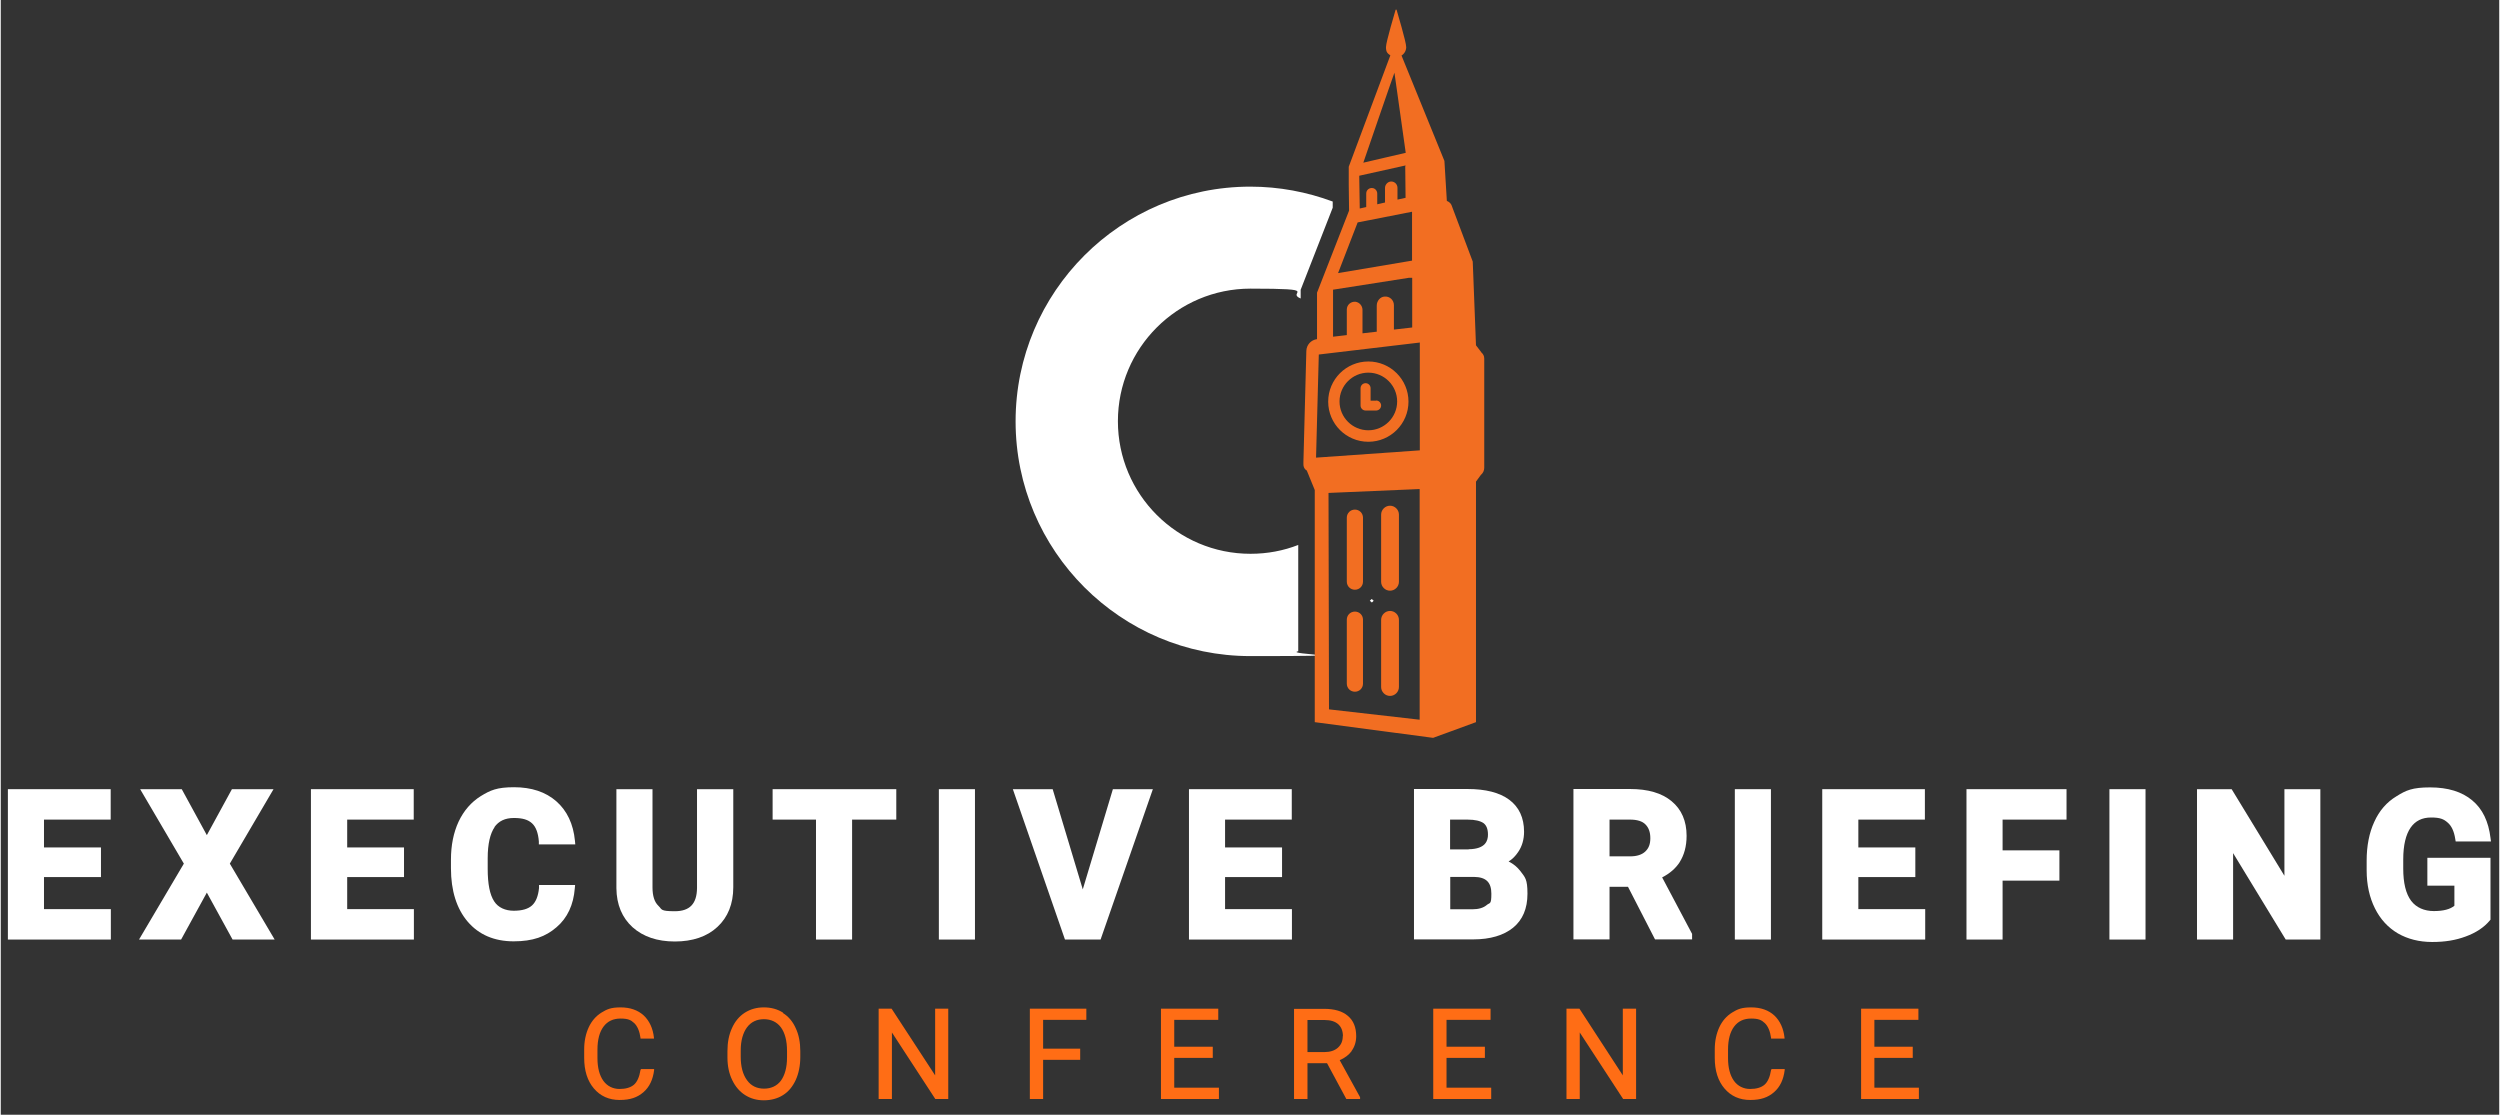<?xml version="1.0" encoding="UTF-8"?><svg xmlns="http://www.w3.org/2000/svg" id="Layer_2" version="1.1" viewBox="0 0 1543.4 688.6" aria-hidden="true" width="1543px" height="688px">
  <rect x="0" y="0" width="1543.4" height="688.6" fill="#333333" stroke="none"/>
  <!-- Generator: Adobe Illustrator 29.5.1, SVG Export Plug-In . SVG Version: 2.1.0 Build 141)  -->
  <defs><linearGradient class="cerosgradient" data-cerosgradient="true" id="CerosGradient_id168eb25bc" gradientUnits="userSpaceOnUse" x1="50%" y1="100%" x2="50%" y2="0%"><stop offset="0%" stop-color="#d1d1d1"/><stop offset="100%" stop-color="#d1d1d1"/></linearGradient><linearGradient/>
    <style>
      .st0 {
        fill: #fff;
      }

      .st1 {
        fill: #ff6d15;
      }

      .st2 {
        fill: #f26e22;
      }
    </style>
  </defs>
  <g>
    <polygon class="st0" points="26.7 541.8 61.9 541.8 61.9 523.5 26.7 523.5 26.7 506.3 67.9 506.3 67.9 487.5 4.4 487.5 4.4 580.4 68 580.4 68 561.6 26.7 561.6 26.7 541.8"/>
    <polygon class="st0" points="168.5 487.5 142.8 487.5 127.3 515.9 111.8 487.5 86.1 487.5 113.1 533.5 85.4 580.4 111.4 580.4 127.3 551.4 143.2 580.4 169.2 580.4 141.5 533.5 168.5 487.5"/>
    <polygon class="st0" points="214 541.8 249.1 541.8 249.1 523.5 214 523.5 214 506.3 255.1 506.3 255.1 487.5 191.6 487.5 191.6 580.4 255.2 580.4 255.2 561.6 214 561.6 214 541.8"/>
    <path class="st0" d="M304.9,511c2.7-3.8,6.6-5.7,12.1-5.7s8.8,1.1,11.2,3.3c2.4,2.2,3.8,6,4.2,11.2v1.8h22.5l-.2-2.2c-1-10.4-4.9-18.6-11.5-24.4-6.6-5.8-15.4-8.7-26.1-8.7s-14.7,1.9-20.6,5.5c-5.9,3.7-10.5,9-13.7,15.8-3.1,6.7-4.7,14.6-4.7,23.4v5.4c0,13.8,3.5,24.9,10.3,32.9,6.9,8.1,16.5,12.2,28.4,12.2s19.8-2.9,26.5-8.7c6.8-5.8,10.5-13.9,11.3-24l.2-2.1h-22.3v1.9c-.5,4.9-1.9,8.5-4.3,10.7-2.4,2.2-6.2,3.3-11.3,3.3s-9.6-1.9-12.1-5.8c-2.7-4.1-4-10.8-4-20v-6.7c0-8.7,1.5-15.2,4.3-19.2Z"/>
    <path class="st0" d="M452.5,487.5h-22.4v61.1c-.1,9.7-4.5,14.3-13.7,14.3s-7.8-1.1-10.2-3.4c-2.4-2.3-3.6-6.1-3.6-11.3v-60.7h-22.3v61.2c.1,10.1,3.5,18.2,10,24.1,6.5,5.8,15.2,8.8,26.1,8.8s19.9-3,26.3-9c6.5-6,9.8-14.3,9.8-24.5v-60.5Z"/>
    <polygon class="st0" points="553.2 487.5 476.8 487.5 476.8 506.3 503.6 506.3 503.6 580.4 525.9 580.4 525.9 506.3 553.2 506.3 553.2 487.5"/>
    <rect class="st0" x="579.5" y="487.5" width="22.3" height="92.9"/>
    <polygon class="st0" points="668.4 549.4 649.8 487.5 625.2 487.5 657.4 580.4 679.4 580.4 711.7 487.5 687 487.5 668.4 549.4"/>
    <polygon class="st0" points="756.3 541.8 791.5 541.8 791.5 523.5 756.3 523.5 756.3 506.3 797.5 506.3 797.5 487.5 734 487.5 734 580.4 797.6 580.4 797.6 561.6 756.3 561.6 756.3 541.8"/>
    <path class="st0" d="M931.3,532.3c2.4-1.5,4.4-3.5,6-5.9,2.5-3.6,3.7-7.9,3.7-12.6,0-8.6-3.1-15.3-9.2-19.8-5.9-4.4-14.6-6.6-25.7-6.6h-33.1v92.9h36.6c10.5,0,18.8-2.5,24.6-7.2,5.9-4.8,8.9-11.8,8.9-21s-1.5-10.1-4.3-13.9c-2-2.6-4.4-4.6-7.3-6ZM895.3,541.7h14.8c7.4.1,10.7,3.3,10.7,10.4s-1,5.3-2.9,7c-2,1.7-5,2.6-8.8,2.6h-13.7v-20ZM906.8,524.7h-11.5v-18.4h10.8c4.6,0,7.9.8,9.9,2.2,1.8,1.4,2.7,3.7,2.7,7.1s-1.2,8.9-11.9,9Z"/>
    <path class="st0" d="M1037.1,532.6c2.8-4.4,4.3-9.8,4.3-16.3,0-9.1-3.1-16.3-9.3-21.4-6-5-14.6-7.5-25.6-7.5h-35v92.9h22.3v-32.5h11.4l16.7,32.5h22.9v-3.4l-18.5-34.9c4.7-2.4,8.4-5.6,10.9-9.5ZM993.8,506.3h12.7c4.3,0,7.6,1,9.5,3,2,2,3,4.8,3,8.5s-1,6.2-3.1,8.2c-2.1,2-5.3,3-9.3,3h-12.8v-22.7Z"/>
    <rect class="st0" x="1071.2" y="487.5" width="22.3" height="92.9"/>
    <polygon class="st0" points="1147.5 541.8 1182.7 541.8 1182.7 523.5 1147.5 523.5 1147.5 506.3 1188.6 506.3 1188.6 487.5 1125.2 487.5 1125.2 580.4 1188.8 580.4 1188.8 561.6 1147.5 561.6 1147.5 541.8"/>
    <polygon class="st0" points="1214.3 580.4 1236.6 580.4 1236.6 544 1271.7 544 1271.7 525.3 1236.6 525.3 1236.6 506.3 1276.1 506.3 1276.1 487.5 1214.3 487.5 1214.3 580.4"/>
    <rect class="st0" x="1302.6" y="487.5" width="22.3" height="92.9"/>
    <polygon class="st0" points="1410.7 541 1378.1 487.5 1356.7 487.5 1356.7 580.4 1379 580.4 1379 527 1411.5 580.4 1432.9 580.4 1432.9 487.5 1410.7 487.5 1410.7 541"/>
    <path class="st0" d="M1499,547.1h16.7v12.4c-2.6,2.2-6.9,3.3-12.7,3.3s-10.8-2.1-14-6.3c-3.3-4.4-4.9-11.1-4.9-19.9v-5.7c0-8.8,1.6-15.4,4.6-19.7,2.9-4.1,7-6.2,12.6-6.2s7.8,1,10.2,3.1c2.4,2,4,5.4,4.7,10l.3,1.7h21.8l-.3-2.2c-1.2-10.1-4.9-17.9-11.3-23.2-6.3-5.3-15-8-26-8s-14.9,1.8-20.8,5.5c-6,3.6-10.6,8.9-13.7,15.8-3.1,6.7-4.7,14.8-4.7,23.9v6.1c0,8.9,1.8,16.8,5.1,23.4,3.3,6.7,8.1,11.9,14.2,15.5,6.1,3.5,13.2,5.3,21.2,5.3s14.5-1.1,20.7-3.4c6.3-2.3,11.3-5.6,14.8-9.8l.5-.6v-38.2h-39v17.5Z"/>
    <path class="st1" d="M395.2,660.9c-.7,4.4-2.1,7.5-4.1,9.2-2,1.7-5,2.6-8.9,2.6s-7.6-1.7-10-5.1c-2.4-3.4-3.6-8.1-3.6-13.9v-5.3c0-6.2,1.3-11,3.8-14.3,2.5-3.3,6-4.9,10.5-4.9s6.4.9,8.4,2.8c2,1.9,3.3,5,3.9,9.2v.4h8.3v-.5c-.6-5.8-2.8-10.5-6.3-13.8-3.6-3.3-8.4-5-14.3-5s-8.4,1.1-11.8,3.2c-3.4,2.1-6.1,5.2-7.9,9.1-1.8,3.9-2.8,8.5-2.8,13.6v5.3c0,7.9,2,14.2,6,18.9,4,4.7,9.3,7.1,15.9,7.1s11-1.6,14.7-4.8c3.7-3.2,5.9-7.8,6.6-13.7v-.6c0,0-8.2,0-8.2,0v.4Z"/>
    <path class="st1" d="M483.3,625.6c-3.4-2.2-7.4-3.3-11.9-3.3s-8.3,1.1-11.8,3.3c-3.4,2.2-6.1,5.4-7.9,9.5-1.9,4.1-2.8,8.8-2.8,14.2v4c0,5.2,1,9.9,2.9,13.8,1.9,4,4.5,7.1,7.9,9.3,3.4,2.2,7.3,3.3,11.7,3.3s8.5-1.1,11.8-3.2c3.4-2.1,6-5.3,7.9-9.4,1.8-4,2.8-8.8,2.8-14.2v-3.5c0-5.4-.9-10.2-2.8-14.2-1.8-4.1-4.5-7.3-7.9-9.4ZM471.5,672.5c-4.4,0-8-1.7-10.5-5.2-2.6-3.5-3.9-8.4-3.9-14.5v-4c0-6,1.4-10.8,3.9-14.2,2.5-3.3,6-5,10.4-5s8,1.7,10.5,5c2.5,3.4,3.8,8.3,3.8,14.6v4.1c0,6.2-1.4,11-3.8,14.3-2.4,3.2-6,4.9-10.4,4.9Z"/>
    <polygon class="st1" points="577.2 664.3 550.3 623.1 542.3 623.1 542.3 678.9 550.5 678.9 550.5 637.8 577.3 678.9 585.3 678.9 585.3 623.1 577.2 623.1 577.2 664.3"/>
    <polygon class="st1" points="635.7 678.9 643.9 678.9 643.9 654.7 666.8 654.7 666.8 647.8 643.9 647.8 643.9 630 670.6 630 670.6 623.1 635.7 623.1 635.7 678.9"/>
    <polygon class="st1" points="724.9 653.5 748.7 653.5 748.7 646.6 724.9 646.6 724.9 630 752.1 630 752.1 623.1 716.7 623.1 716.7 678.9 752.5 678.9 752.5 671.9 724.9 671.9 724.9 653.5"/>
    <path class="st1" d="M834.4,649.3c1.9-2.6,2.9-5.7,2.9-9.2,0-5.5-1.7-9.7-5.2-12.6-3.4-2.9-8.3-4.3-14.6-4.3h-18.6v55.7h8.3v-22.1h12.1l11.9,22.1h8.5v-1.1l-12.6-22.9c3.1-1.3,5.6-3.2,7.4-5.6ZM829,640.1c0,3-1,5.3-3,7.1-2,1.8-4.8,2.7-8.2,2.7h-10.6v-19.8h10.6c3.7,0,6.5.9,8.4,2.6,1.9,1.7,2.9,4.2,2.9,7.4Z"/>
    <polygon class="st1" points="893.1 653.5 916.8 653.5 916.8 646.6 893.1 646.6 893.1 630 920.3 630 920.3 623.1 884.9 623.1 884.9 678.9 920.7 678.9 920.7 671.9 893.1 671.9 893.1 653.5"/>
    <polygon class="st1" points="1002 664.3 975.2 623.1 967.2 623.1 967.2 678.9 975.4 678.9 975.4 637.8 1002.2 678.9 1010.2 678.9 1010.2 623.1 1002 623.1 1002 664.3"/>
    <path class="st1" d="M1093.6,660.9c-.7,4.4-2.1,7.5-4.1,9.2-2,1.7-5,2.6-8.9,2.6s-7.6-1.7-10-5.1c-2.4-3.4-3.6-8.1-3.6-13.9v-5.3c0-6.2,1.3-11,3.8-14.3,2.5-3.3,6-4.9,10.5-4.9s6.4.9,8.4,2.8c2,1.9,3.3,5,3.9,9.2v.4h8.3v-.5c-.6-5.8-2.8-10.5-6.3-13.8-3.6-3.3-8.4-5-14.3-5s-8.4,1.1-11.8,3.2c-3.4,2.1-6.1,5.2-7.9,9.1-1.8,3.9-2.8,8.5-2.8,13.6v5.3c0,7.9,2,14.2,6,18.9,4,4.7,9.3,7.1,15.9,7.1s11-1.6,14.7-4.8c3.7-3.2,5.9-7.8,6.6-13.7v-.6c0,0-8.2,0-8.2,0v.4Z"/>
    <polygon class="st1" points="1157.4 653.5 1181.1 653.5 1181.1 646.6 1157.4 646.6 1157.4 630 1184.6 630 1184.6 623.1 1149.2 623.1 1149.2 678.9 1184.9 678.9 1184.9 671.9 1157.4 671.9 1157.4 653.5"/>
  </g>
  <g>
    <g>
      <path class="st0" d="M847,372.2c.4-.4.7-.7,1.1-1.1-.4-.4-.8-.7-1.2-1.1-.4.4-.8.7-1.2,1.1.5.4.9.7,1.3,1.1Z"/>
      <path class="st0" d="M801.6,336.6c-9.2,3.6-19.1,5.5-29.6,5.5-45.2,0-81.9-36.7-81.9-81.9s36.7-81.9,81.9-81.9,21.5,2.2,31,6.1v-5.4l19.8-50.7v-3.8c-15.9-5.9-33-9.2-50.9-9.2-80,0-145,65-145,145s65,145,145,145,20-1,29.6-3v-65.6Z"/>
    </g>
    <g>
      <path class="st2" d="M844.8,223.3c-13.7,0-24.8,11.1-24.8,24.8s11.1,24.8,24.8,24.8,24.8-11.1,24.8-24.8-11.1-24.8-24.8-24.8ZM844.8,265.8c-9.8,0-17.8-8-17.8-17.8s8-17.8,17.8-17.8,17.8,8,17.8,17.8-8,17.8-17.8,17.8Z"/>
      <path class="st2" d="M849.6,247.5h-3.4v-7.7c0-1.7-1.4-3.1-3.1-3.1s-3.1,1.4-3.1,3.1v10.7c0,1.7,1.4,3.1,3.1,3.1s0,0,.1,0c0,0,0,0,.1,0h6.3c1.7,0,3.1-1.4,3.1-3.1s-1.4-3.1-3.1-3.1Z"/>
      <path class="st2" d="M836.5,314.8c-2.8,0-5,2.2-5,5v39.5c0,2.8,2.2,5,5,5s5-2.2,5-5v-39.5c0-2.8-2.2-5-5-5Z"/>
      <path class="st2" d="M858.2,312.4c-3,0-5.5,2.5-5.5,5.5v41.5c0,3,2.5,5.5,5.5,5.5s5.5-2.5,5.5-5.5v-41.5c0-3-2.5-5.5-5.5-5.5Z"/>
      <path class="st2" d="M836.5,377.8c-2.8,0-5,2.2-5,5v39.5c0,2.8,2.2,5,5,5s5-2.2,5-5v-39.5c0-2.8-2.2-5-5-5Z"/>
      <path class="st2" d="M858.2,377.4c-3,0-5.5,2.5-5.5,5.5v41.5c0,3,2.5,5.5,5.5,5.5s5.5-2.5,5.5-5.5v-41.5c0-3-2.5-5.5-5.5-5.5Z"/>
      <path class="st2" d="M914.6,217.6l-3.3-4.3s-2-51.7-2-51.7l-13.2-35.1c-.4-.7-.9-1.3-1.5-1.7,0,0-.6-.3-1.3-.7l-1.5-24.7-26.5-65.1s0,0,0,0c1.8-1.1,2.9-3.1,2.9-5.2,0-3.2-5.7-22.1-5.9-22.9-.1-.4-.6-.4-.7,0-.2.8-5.9,19.7-5.9,22.9s1,3.9,2.7,5.1c0,0,0,0,0,0l-25.7,68.8v11.2l.2,15.9s0,0,0,0l-19.8,50.7v28.7s0,0,0,0c-3.7.5-6.5,3.5-6.6,7.3l-1.8,68.5s0,0,0,.1v1.5c0,1.2.4,2.3,1.2,3.1.3.3.6.5.9.7,0,0,0,0,0,0l4.9,12s0,0,0,0v143.4s0,0,0,0l73.1,9.7s0,0,0,0l26.5-9.7s0,0,0,0v-148.6s0,0,0,0l3-4.1c1.3-1.1,2.1-2.7,2.1-4.4v-67.6c0-1.5-.7-2.8-1.8-3.7ZM860.9,44.7l7,49.7s-26.3,6.1-26.2,6.1c0,0,19.2-55.9,19.3-55.8ZM839,108.6l28.8-6.4s-.2.8-.2.8l.2,19.2s0,0,0,0l-5,1.1s0,0,0,0v-7.3c0-2.4-2.2-4.3-4.6-3.8-1.8.4-3.1,2.1-3.1,3.9v9s0,0,0,0l-4.8,1.1s0,0,0,0v-6.6c0-1.6-1.1-3.1-2.7-3.4-2.2-.4-4.1,1.2-4.1,3.3v8.4s0,0,0,0l-4,.9-.3-19s0-1.3,0-1.3ZM838.2,137.4l33.6-6.6s0,0,0,0v30.2s0,0,0,0l-45.7,7.7s10.3-26.7,12.1-31.3ZM822.7,179s0,0,0,0l47.2-7.4s2,0,2,0v30.7s-11.3,1.3-11.3,1.3c0,0,0,0,0,0v-15.1c0-3.1-2.6-5.6-5.8-5.3-2.8.2-4.8,2.8-4.8,5.6v16.1s0,0,0,0l-8.8,1s0,0,0,0v-14.4c0-2.6-1.9-4.8-4.4-5.1-2.9-.2-5.3,2-5.3,4.8v15.8s0,0,0,0l-8.5,1s0,0,0,0v-29ZM876.6,444.6l-56.1-6.4s0,0,0,0l-.3-133.7s0,0,0,0l56.3-2.4s0,0,0,0v142.6c.1,0,0,0,0,0ZM876.6,278.2l-64.1,4.5s0,0,0,0l1.7-63.7s0,0,0,0l62.4-7.4s0,0,0,0v45h0v21.6s0,0,0,0Z"/>
    </g>
  </g>
</svg>